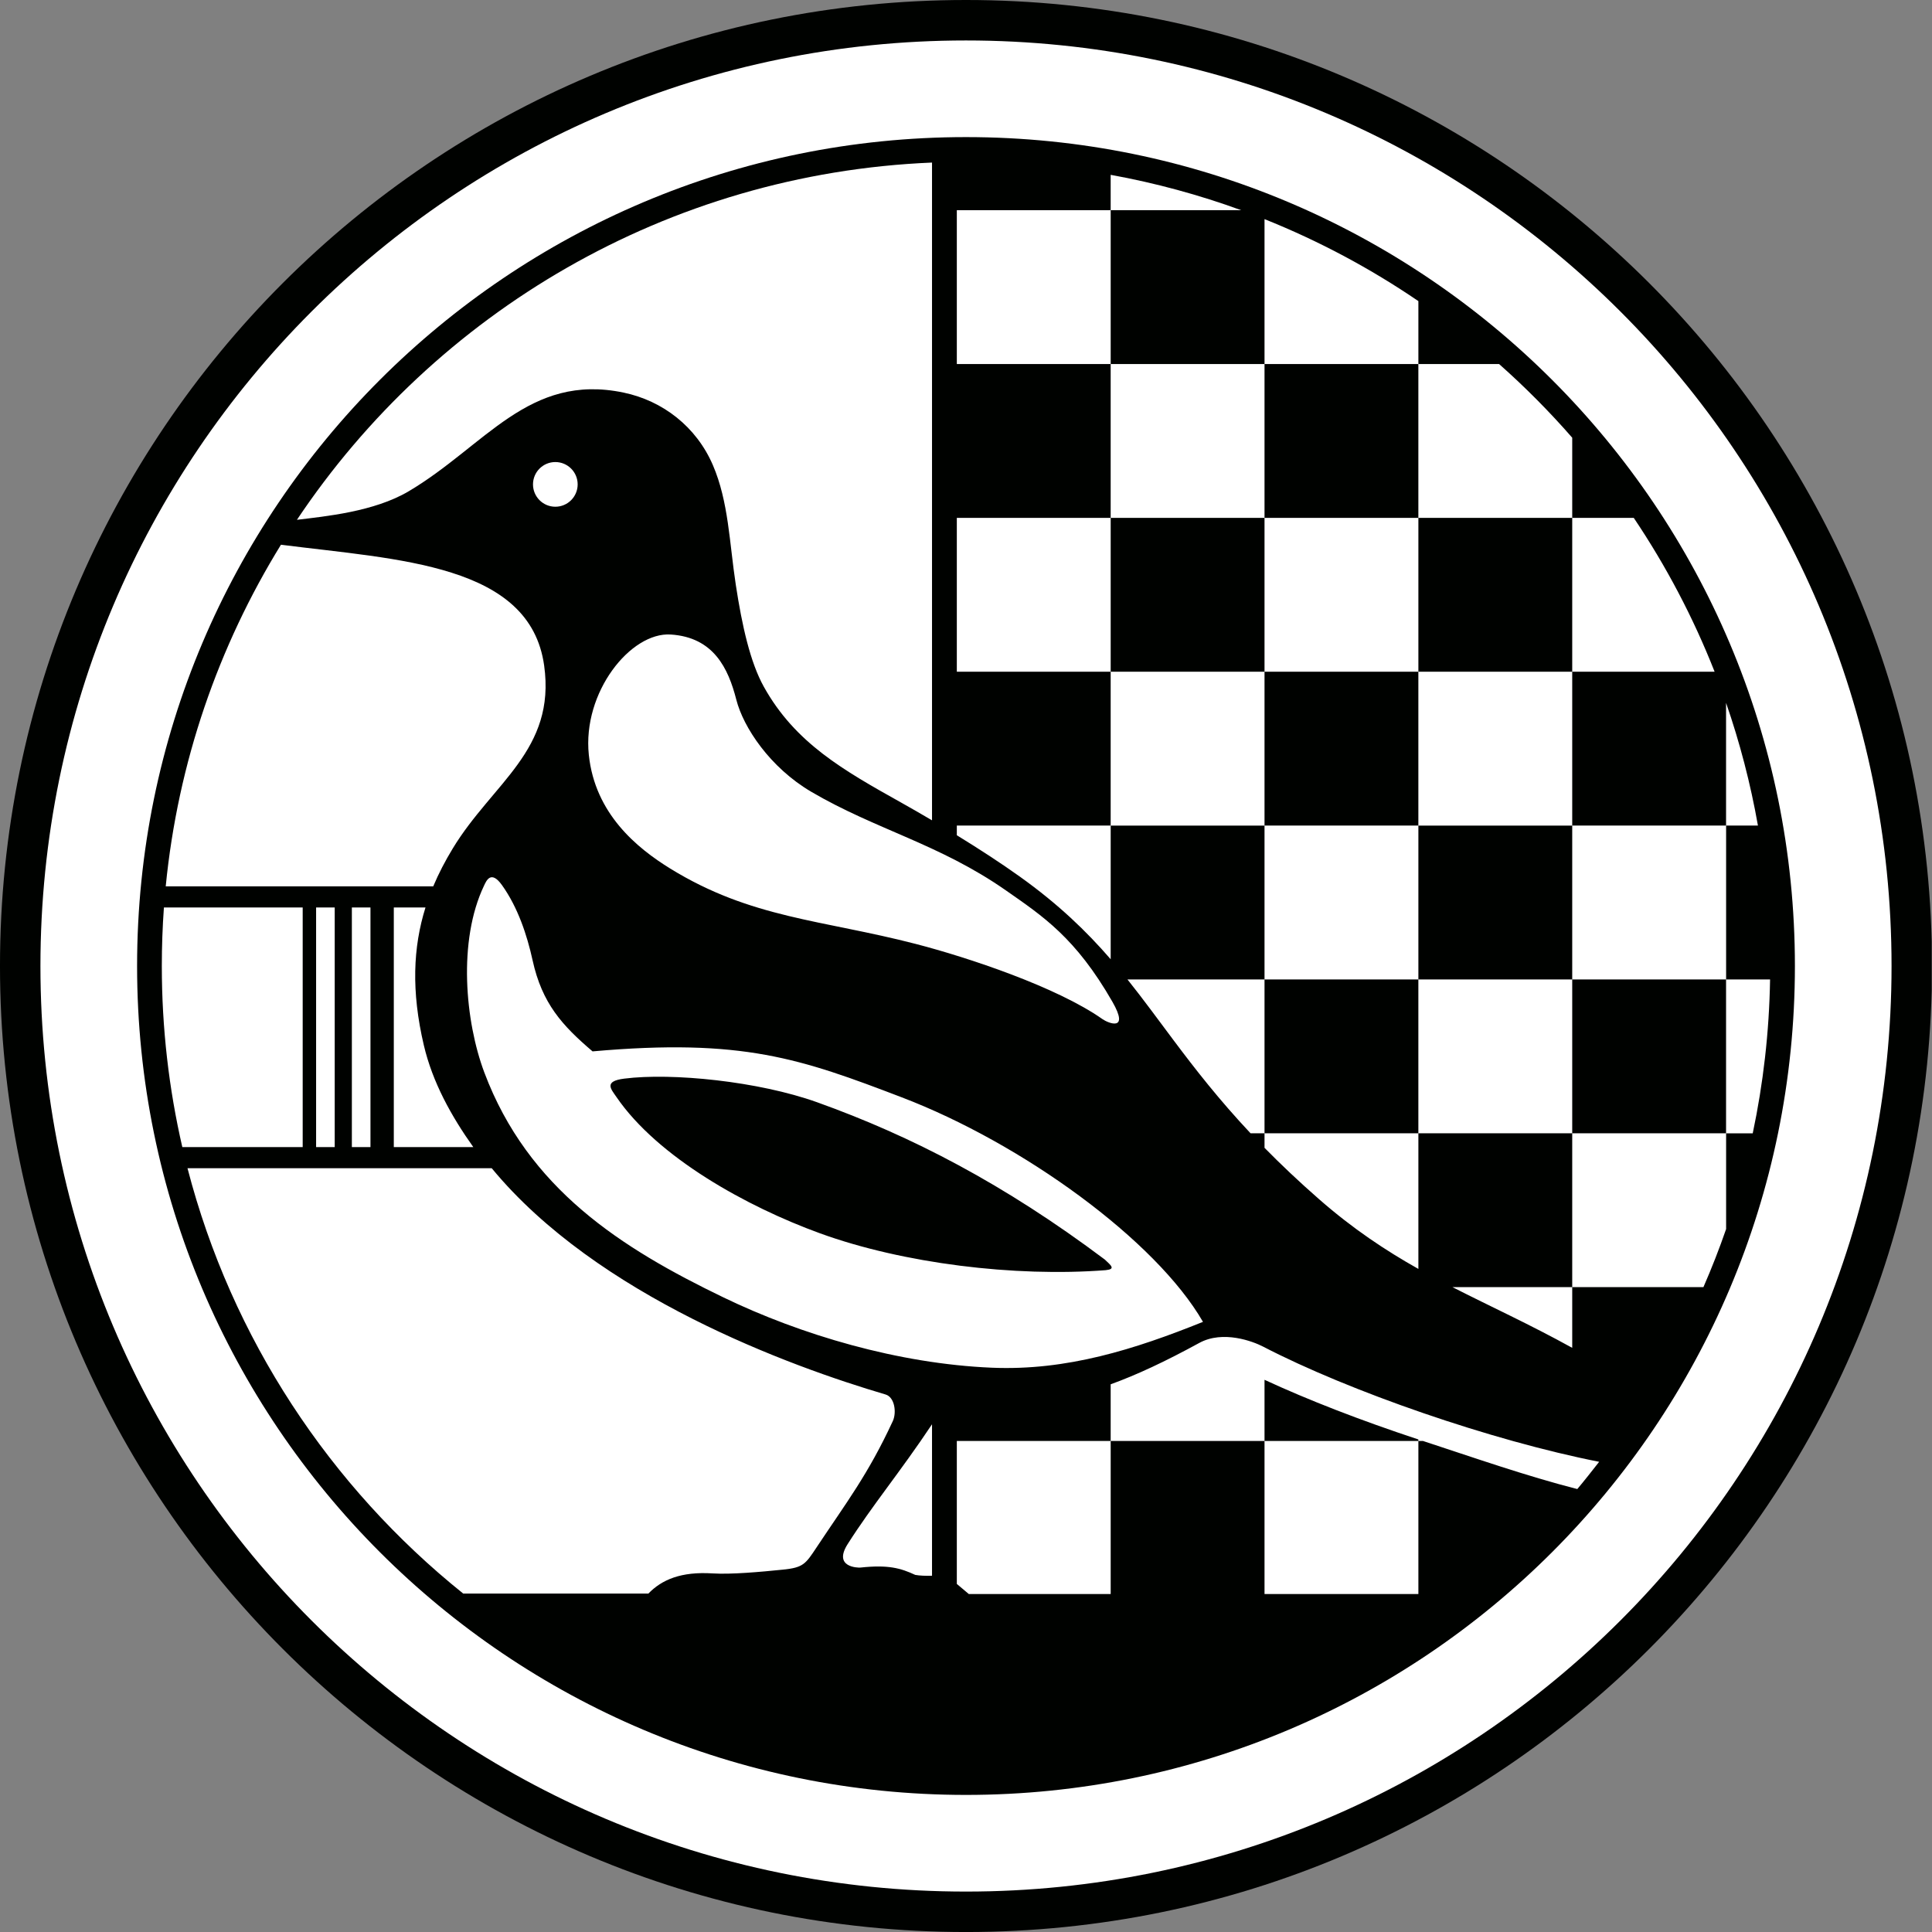 <svg xmlns="http://www.w3.org/2000/svg" xmlns:xlink="http://www.w3.org/1999/xlink" viewBox="0.01 40.68 472.46 472.46" version="1.1">
<rect x="0.01" y="40.68" width="472.46" height="472.46" fill="#808080" stroke="none"/>
<defs>
<clipPath id="clip1">
  <path d="M 0 40 L 472.398 40 L 472.398 514 L 0 514 Z M 0 40 "></path>
</clipPath>
</defs>
<g id="surface1">
<g clip-path="url(#clip1)" clip-rule="nonzero">
<path style=" stroke:none;fill-rule:evenodd;fill:rgb(0%,0.784%,0%);fill-opacity:1;" d="M 236.238 40.68 C 366.703 40.68 472.473 146.445 472.473 276.914 C 472.473 407.379 366.703 513.145 236.238 513.145 C 105.77 513.145 0.008 407.379 0.008 276.914 C 0.008 146.445 105.77 40.68 236.238 40.68 Z M 236.238 40.68 "></path>
</g>
<path style=" stroke:none;fill-rule:evenodd;fill:rgb(100%,100%,100%);fill-opacity:1;" d="M 236.238 50.574 C 361.242 50.574 462.578 151.91 462.578 276.914 C 462.578 401.918 361.242 503.254 236.238 503.254 C 111.234 503.254 9.898 401.918 9.898 276.914 C 9.898 151.91 111.234 50.574 236.238 50.574 Z M 236.238 50.574 "></path>
<path style=" stroke:none;fill-rule:evenodd;fill:rgb(0%,0.784%,0%);fill-opacity:1;" d="M 236.238 74.207 C 348.191 74.207 438.945 164.961 438.945 276.914 C 438.945 388.863 348.191 479.617 236.238 479.617 C 124.289 479.617 33.535 388.863 33.535 276.914 C 33.535 164.961 124.289 74.207 236.238 74.207 Z M 236.238 74.207 "></path>
<path style=" stroke:none;fill-rule:evenodd;fill:rgb(100%,100%,100%);fill-opacity:1;" d="M 271.617 83.434 C 282.605 85.434 293.273 88.34 303.539 92.082 L 271.621 92.082 L 271.621 129.703 L 309.242 129.703 L 309.242 94.266 C 322.562 99.598 335.164 106.34 346.867 114.316 L 346.867 129.703 L 366.605 129.703 C 372.945 135.32 378.922 141.336 384.488 147.719 L 384.488 167.324 L 399.539 167.324 C 407.414 179.035 414.07 191.637 419.309 204.949 L 384.488 204.949 L 384.488 242.57 L 422.109 242.57 L 422.109 212.559 C 425.461 222.242 428.086 232.262 429.902 242.559 L 422.121 242.559 L 422.121 280.199 L 432.871 280.199 C 432.66 293.082 431.203 305.668 428.629 317.836 L 422.121 317.836 L 422.121 341.238 C 420.453 346.062 418.602 350.797 416.574 355.441 L 384.488 355.441 L 384.488 370.289 C 374.039 364.508 364.484 360.184 355.203 355.441 L 384.488 355.441 L 384.488 317.82 L 346.867 317.82 L 346.867 350.988 C 338.852 346.477 330.906 341.219 322.605 333.957 C 317.578 329.559 313.172 325.375 309.242 321.375 L 309.242 317.82 L 305.828 317.82 C 298.094 309.586 292.289 302.121 287.047 295.129 C 283.152 289.93 279.562 284.992 275.723 280.195 L 309.242 280.195 L 309.242 242.574 L 271.621 242.574 L 271.621 275.258 C 265.715 268.438 258.871 261.82 249.395 255.047 C 244.801 251.762 239.434 248.273 233.996 244.934 L 233.996 242.57 L 271.617 242.57 L 271.617 204.949 L 233.996 204.949 L 233.996 167.324 L 271.617 167.324 L 271.617 129.703 L 233.996 129.703 L 233.996 92.078 L 271.617 92.078 Z M 227.93 241.285 C 225.348 239.766 222.812 238.309 220.402 236.957 C 206.316 229.07 194.461 222.41 186.785 208.59 C 183.516 202.703 181.492 193.859 179.938 183.648 C 178.379 173.434 178.191 163.367 174.34 154.422 C 170.305 145.051 162.105 138.688 152.496 136.684 C 129.285 131.836 118.691 149.727 99.938 160.828 C 91.484 165.832 79.539 166.949 72.621 167.797 C 106.453 117.176 163.148 83.129 227.93 80.434 Z M 271.621 167.328 L 309.242 167.328 L 309.242 204.949 L 271.621 204.949 Z M 309.242 129.703 L 346.863 129.703 L 346.863 167.324 L 309.242 167.324 Z M 346.863 392.691 L 346.863 393.066 L 309.242 393.066 L 309.242 378.102 C 319.84 383.016 332.688 388.008 346.863 392.691 Z M 384.488 280.195 L 422.109 280.195 L 422.109 317.816 L 384.488 317.816 Z M 309.242 280.195 L 346.863 280.195 L 346.863 317.816 L 309.242 317.816 Z M 346.867 242.574 L 384.488 242.574 L 384.488 280.195 L 346.867 280.195 Z M 309.242 204.949 L 346.863 204.949 L 346.863 242.57 L 309.242 242.57 Z M 346.867 167.328 L 384.488 167.328 L 384.488 204.949 L 346.867 204.949 Z M 150.738 308.918 C 160.852 323.727 182.66 335.781 200.539 342.281 C 220.859 349.664 248.172 353.004 270.391 351.293 C 272.871 351.043 271.777 350.191 270.203 348.711 C 245.547 330.207 222.93 318.508 199.828 310.23 C 185.496 305.098 164.352 302.965 152.656 304.453 C 147.574 305.098 149.434 307.008 150.738 308.918 Z M 90.605 262.594 L 86.055 262.594 L 86.055 321.195 L 90.605 321.195 Z M 96.312 262.594 L 96.312 321.195 L 115.754 321.195 C 110.371 313.629 105.773 305.332 103.652 296.273 C 100.562 283.098 101.016 272.32 104.062 262.594 Z M 105.953 257.438 C 107.281 254.273 108.887 251.199 110.73 248.164 C 120.48 232.113 135.977 224.152 133.078 203.43 C 129.609 178.586 97.59 177.57 68.715 173.891 C 53.461 198.641 43.527 227.023 40.535 257.438 Z M 40.094 262.594 C 39.754 267.324 39.582 272.098 39.582 276.914 C 39.582 292.141 41.316 306.961 44.594 321.195 L 74.031 321.195 L 74.031 262.594 Z M 77.312 321.195 L 81.863 321.195 L 81.863 262.594 L 77.312 262.594 Z M 391.074 398.156 C 389.477 400.188 387.402 402.852 385.73 404.82 C 373.277 401.645 360.273 397.086 348.004 393.066 L 346.867 393.066 L 346.867 430.492 L 309.242 430.492 L 309.242 393.066 L 271.621 393.066 L 271.621 430.492 L 236.926 430.492 L 233.996 428.023 L 233.996 393.066 L 271.617 393.066 L 271.617 379.203 C 277.969 376.906 284.953 373.641 293.281 369.09 C 299.098 365.91 306.438 368.711 308.887 369.984 C 329.965 380.922 364.742 392.973 391.074 398.156 Z M 227.93 426.023 C 226.379 426.059 224.922 426.012 223.824 425.812 C 220.242 424.148 217.203 423.289 210.422 424.02 C 209.848 424.082 203.664 423.988 207.309 418.266 C 213.379 408.719 220.07 400.77 227.93 388.98 Z M 113.289 430.379 C 80.723 404.25 56.645 367.977 45.859 326.355 L 120.254 326.355 C 146.059 357.637 193.199 374.809 216.57 381.695 C 218.816 382.359 219.305 386.121 218.34 388.203 C 212.254 401.348 206.906 408.215 199.703 419.078 C 196.996 423.156 196.461 424.02 191.496 424.523 C 185.863 425.098 178.746 425.73 174.305 425.449 C 166.539 424.953 161.844 426.992 158.566 430.379 Z M 164.027 195.848 C 154.246 195.219 142.402 209.945 144.004 225.277 C 145.512 239.695 155.801 248.078 163.906 253.078 C 183.715 265.293 201.078 265.59 223.945 271.512 C 236.777 274.832 258.488 282.066 269.613 289.902 C 270.953 290.844 276.328 293.129 272.039 285.652 C 263.047 269.996 255.078 264.758 245.969 258.402 C 229.723 247.066 214.18 243.559 198.438 234.328 C 188.27 228.363 181.789 218.516 180.074 211.797 C 178.113 204.121 174.539 196.523 164.027 195.848 Z M 294.191 363.934 C 282.688 343.984 250.047 320.309 220.539 309.031 C 195.785 299.57 181.656 294.531 144.914 297.789 C 137.52 291.477 132.574 286.109 130.246 275.488 C 128.898 269.355 126.652 262.566 122.766 257.133 C 120.031 253.309 118.906 256.156 118.367 257.285 C 111.945 270.758 113.762 290.469 118.449 302.945 C 129.152 331.418 151.922 345.891 176.953 357.969 C 195.906 367.113 219.672 374.176 242.539 375.145 C 260.91 375.922 277.488 370.652 294.191 363.934 Z M 135.812 153.672 C 138.828 153.672 141.273 156.117 141.273 159.133 C 141.273 162.152 138.828 164.598 135.812 164.598 C 132.797 164.598 130.352 162.152 130.352 159.133 C 130.352 156.117 132.797 153.672 135.812 153.672 Z M 135.812 153.672 "></path>
</g>
</svg>